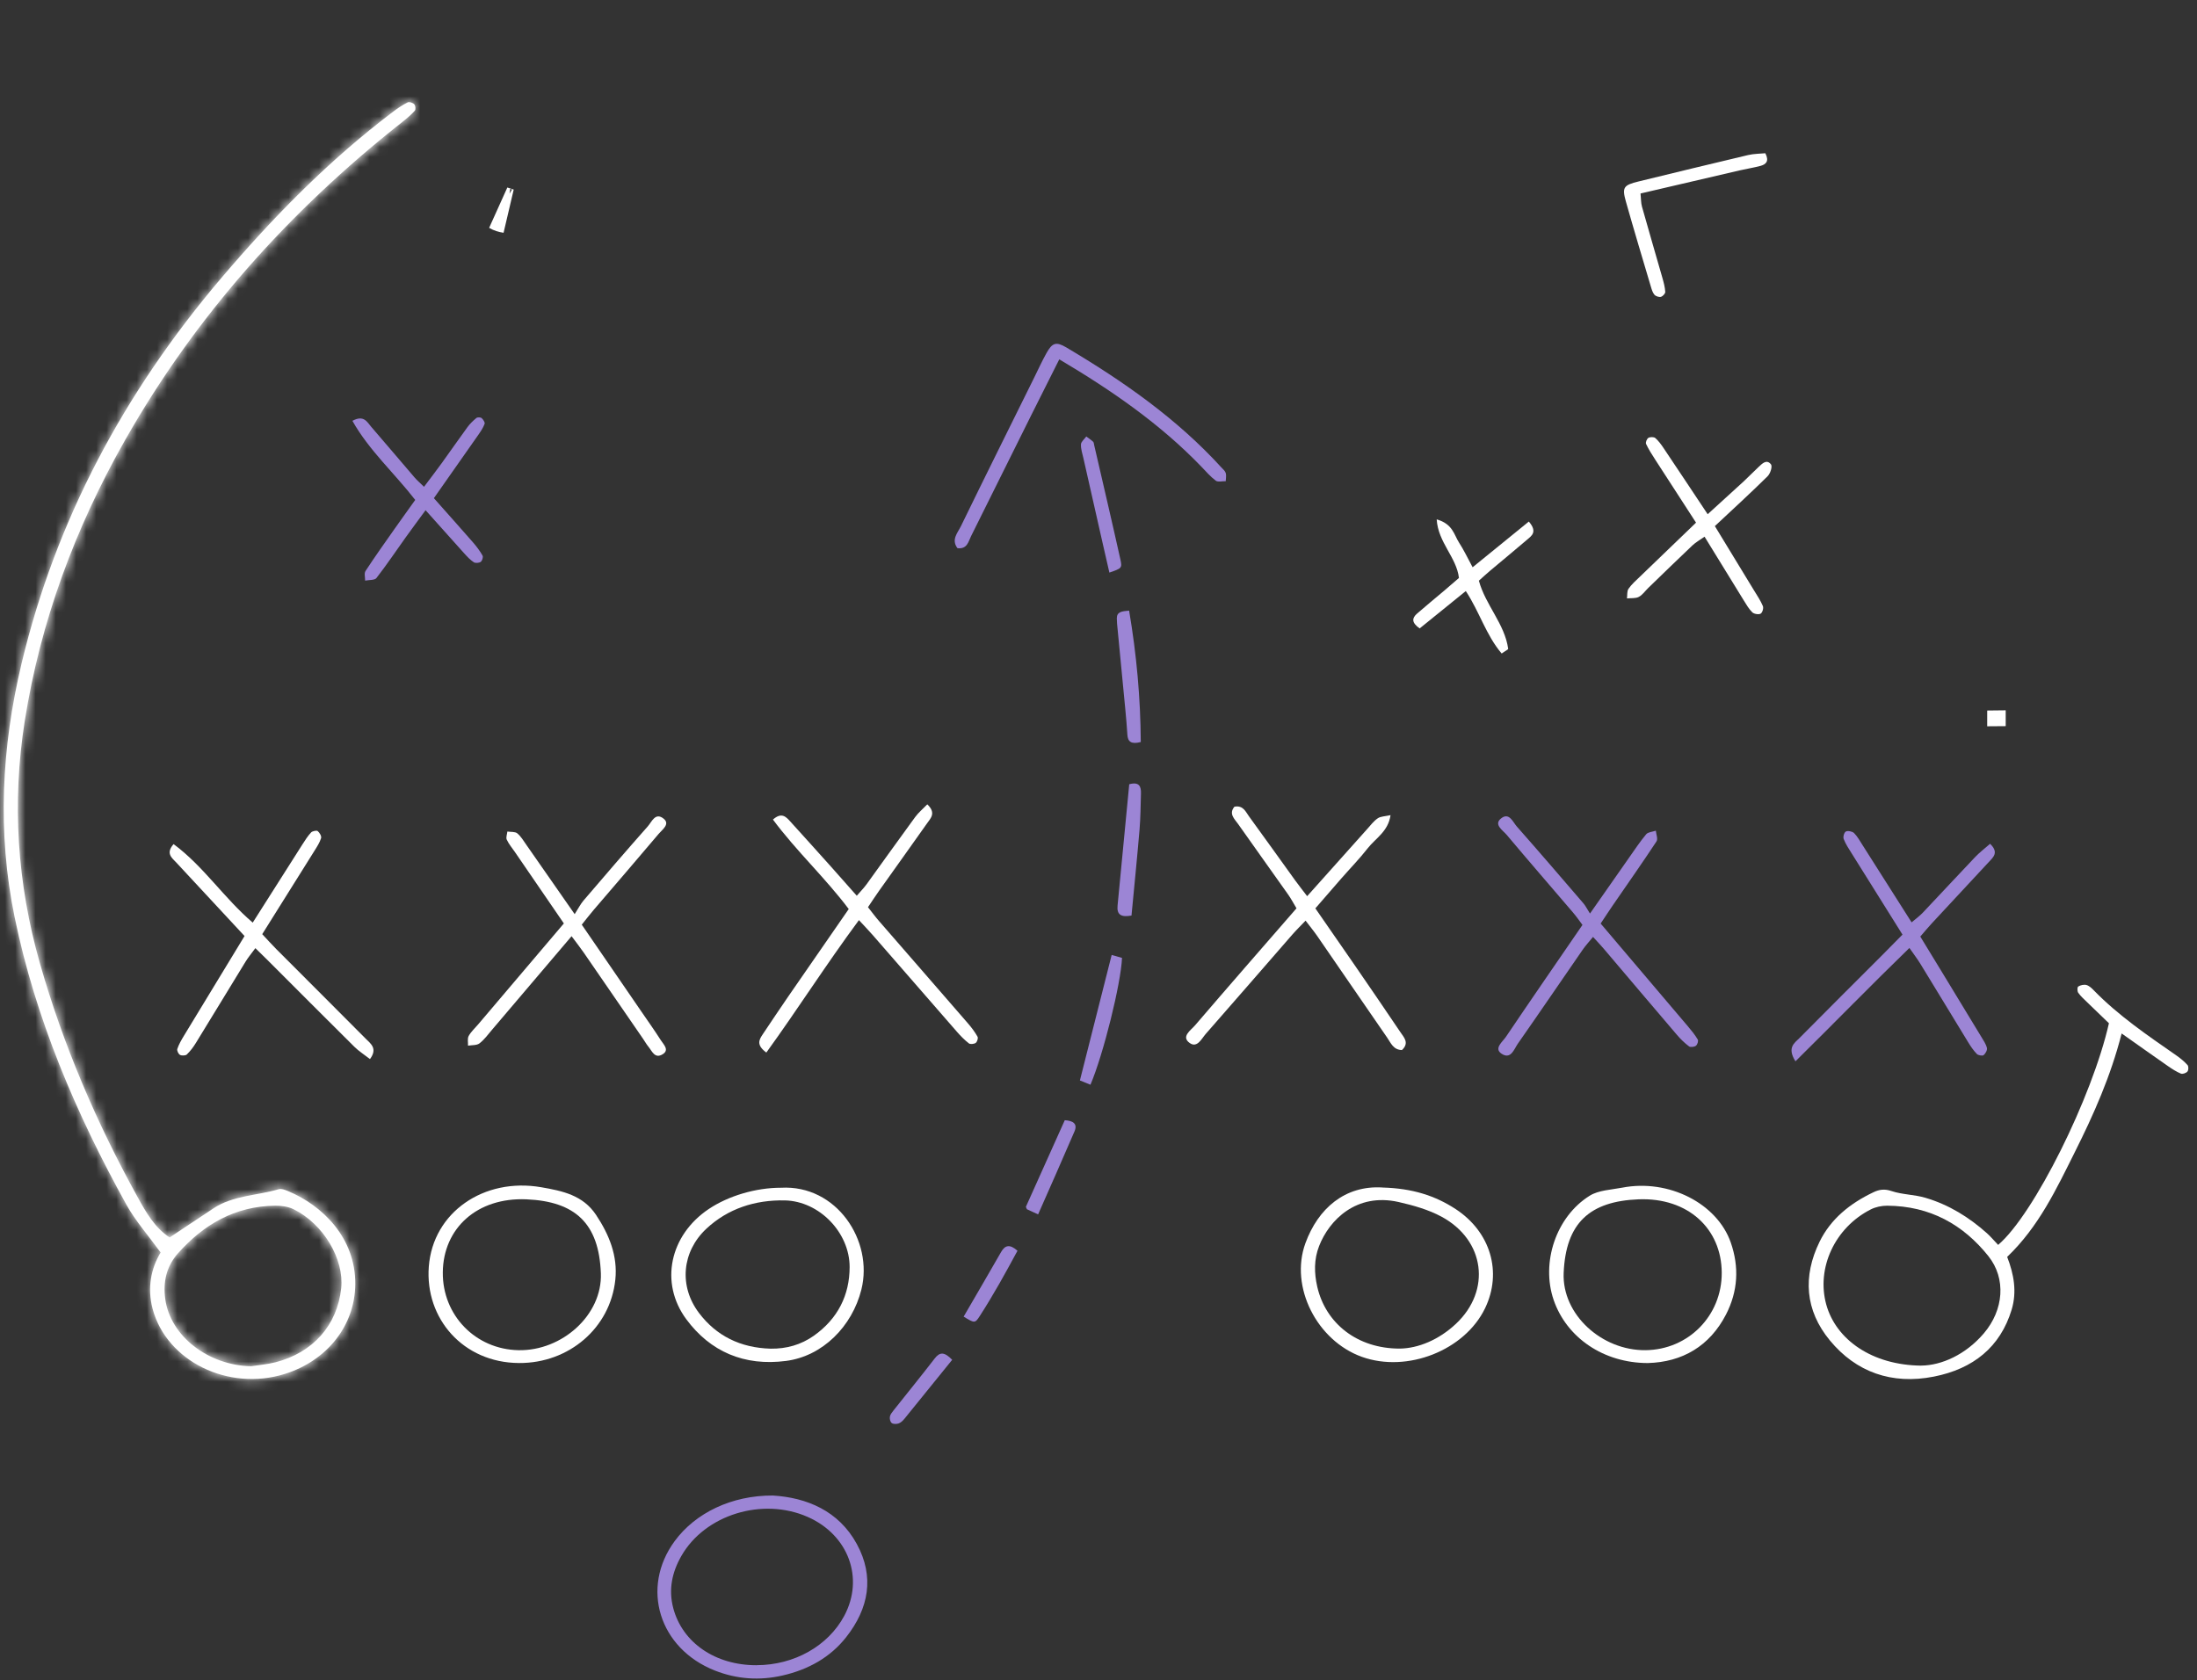 <svg width="217" height="166" viewBox="0 0 217 166" fill="none" xmlns="http://www.w3.org/2000/svg">
<rect x="0" y="0" width="217" height="166" fill="#333333" stroke="none"/>
<mask id="path-1-inside-1_15045_1183" fill="white">
<path d="M16.757 122.244C18.296 121.222 19.688 120.301 21.077 119.374C23.01 118.084 25.39 118.12 27.54 117.475C27.794 117.399 28.161 117.544 28.44 117.661C31.832 119.073 35.123 122.26 35.091 126.855C35.063 130.933 32.321 134.411 28.133 135.725C22.557 137.477 16.453 134.47 15.075 129.299C14.524 127.235 14.918 125.303 15.864 123.727C14.643 122.041 13.379 120.616 12.486 119.008C7.496 110.007 3.521 100.653 1.452 90.64C-0.289 82.203 0.15 73.831 2.139 65.505C5.514 51.389 12.242 38.785 21.827 27.502C26.936 21.488 32.46 15.841 38.863 11.007C39.303 10.673 39.771 10.359 40.27 10.113C40.42 10.038 40.797 10.159 40.919 10.303C41.041 10.444 41.079 10.814 40.971 10.935C40.612 11.341 40.182 11.698 39.75 12.042C28.51 20.899 19.263 31.301 12.357 43.472C7.405 52.194 3.989 61.424 2.443 71.234C1.173 79.291 1.696 87.253 3.926 95.104C6.219 103.175 9.516 110.888 13.617 118.3C14.43 119.768 15.26 121.255 16.757 122.247V122.244ZM24.794 134.968C25.6 134.841 26.427 134.778 27.212 134.575C30.928 133.616 33.308 130.91 33.699 127.268C34.006 124.392 31.951 120.911 28.998 119.456C28.471 119.198 27.794 119.096 27.191 119.103C23.164 119.155 20.09 120.996 17.588 123.799C16.433 125.096 16.094 126.642 16.321 128.319C16.813 131.968 20.536 134.873 24.794 134.968Z"/>
</mask>
<path d="M16.757 122.244C18.296 121.222 19.688 120.301 21.077 119.374C23.01 118.084 25.39 118.12 27.54 117.475C27.794 117.399 28.161 117.544 28.44 117.661C31.832 119.073 35.123 122.26 35.091 126.855C35.063 130.933 32.321 134.411 28.133 135.725C22.557 137.477 16.453 134.47 15.075 129.299C14.524 127.235 14.918 125.303 15.864 123.727C14.643 122.041 13.379 120.616 12.486 119.008C7.496 110.007 3.521 100.653 1.452 90.64C-0.289 82.203 0.15 73.831 2.139 65.505C5.514 51.389 12.242 38.785 21.827 27.502C26.936 21.488 32.46 15.841 38.863 11.007C39.303 10.673 39.771 10.359 40.27 10.113C40.42 10.038 40.797 10.159 40.919 10.303C41.041 10.444 41.079 10.814 40.971 10.935C40.612 11.341 40.182 11.698 39.75 12.042C28.51 20.899 19.263 31.301 12.357 43.472C7.405 52.194 3.989 61.424 2.443 71.234C1.173 79.291 1.696 87.253 3.926 95.104C6.219 103.175 9.516 110.888 13.617 118.3C14.43 119.768 15.26 121.255 16.757 122.247V122.244ZM24.794 134.968C25.6 134.841 26.427 134.778 27.212 134.575C30.928 133.616 33.308 130.91 33.699 127.268C34.006 124.392 31.951 120.911 28.998 119.456C28.471 119.198 27.794 119.096 27.191 119.103C23.164 119.155 20.09 120.996 17.588 123.799C16.433 125.096 16.094 126.642 16.321 128.319C16.813 131.968 20.536 134.873 24.794 134.968Z" fill="white"/>
<path d="M16.757 122.244L14.324 118.579L12.358 119.884V122.244H16.757ZM21.077 119.374L23.519 123.033L23.519 123.033L21.077 119.374ZM27.54 117.475L26.292 113.257L26.284 113.259L26.275 113.262L27.54 117.475ZM28.44 117.661L26.729 121.714L26.739 121.718L26.75 121.723L28.44 117.661ZM35.091 126.855L39.49 126.885L39.49 126.885L35.091 126.855ZM28.133 135.725L26.817 131.528L26.814 131.528L28.133 135.725ZM15.075 129.299L19.326 128.166L19.325 128.163L15.075 129.299ZM15.864 123.727L19.635 125.991L21.13 123.501L19.427 121.148L15.864 123.727ZM12.486 119.008L8.639 121.14L8.641 121.144L12.486 119.008ZM1.452 90.64L-2.856 91.529L-2.856 91.53L1.452 90.64ZM2.139 65.505L-2.139 64.483L-2.139 64.483L2.139 65.505ZM21.827 27.502L25.18 30.35L25.18 30.35L21.827 27.502ZM38.863 11.007L41.514 14.518L41.525 14.509L38.863 11.007ZM40.27 10.113L42.212 14.059L42.228 14.052L42.243 14.044L40.27 10.113ZM40.919 10.303L37.563 13.147L37.579 13.166L37.595 13.185L40.919 10.303ZM40.971 10.935L37.689 8.006L37.683 8.013L37.677 8.02L40.971 10.935ZM39.75 12.042L42.472 15.497L42.479 15.491L42.487 15.486L39.75 12.042ZM12.357 43.472L16.182 45.644L16.183 45.643L12.357 43.472ZM2.443 71.234L6.788 71.919L6.788 71.918L2.443 71.234ZM3.926 95.104L-0.305 96.306L-0.305 96.306L3.926 95.104ZM13.617 118.3L9.767 120.429L9.769 120.432L13.617 118.3ZM16.757 122.247L14.327 125.913L21.156 130.441V122.247H16.757ZM24.794 134.968L24.695 139.366L25.091 139.375L25.482 139.313L24.794 134.968ZM27.212 134.575L26.112 130.316L26.11 130.317L27.212 134.575ZM33.699 127.268L38.072 127.737L38.073 127.735L33.699 127.268ZM28.998 119.456L30.942 115.51L30.937 115.508L28.998 119.456ZM27.191 119.103L27.143 114.704L27.134 114.704L27.191 119.103ZM17.588 123.799L14.306 120.871L14.303 120.874L17.588 123.799ZM16.321 128.319L20.68 127.732L20.68 127.73L16.321 128.319ZM19.191 125.908C20.719 124.893 22.125 123.964 23.519 123.033L18.635 115.716C17.252 116.639 15.873 117.55 14.324 118.579L19.191 125.908ZM23.519 123.033C23.782 122.858 24.202 122.683 25.134 122.487C25.79 122.349 27.512 122.076 28.804 121.688L26.275 113.262C25.418 113.519 24.875 113.551 23.32 113.878C22.042 114.148 20.306 114.601 18.635 115.716L23.519 123.033ZM28.787 121.693C28.222 121.86 27.749 121.863 27.468 121.845C27.182 121.827 26.971 121.778 26.869 121.752C26.691 121.705 26.594 121.657 26.729 121.714L30.152 113.609C30.007 113.548 29.588 113.369 29.092 113.24C28.696 113.136 27.587 112.874 26.292 113.257L28.787 121.693ZM26.75 121.723C29.13 122.713 30.708 124.621 30.692 126.825L39.49 126.885C39.538 119.899 34.533 115.433 30.13 113.6L26.75 121.723ZM30.692 126.825C30.679 128.785 29.386 130.722 26.817 131.528L29.45 139.922C35.255 138.101 39.447 133.081 39.49 126.885L30.692 126.825ZM26.814 131.528C23.252 132.648 19.962 130.552 19.326 128.166L10.825 130.432C12.945 138.388 21.861 142.307 29.452 139.921L26.814 131.528ZM19.325 128.163C19.108 127.351 19.247 126.638 19.635 125.991L12.092 121.464C10.589 123.968 9.94 127.119 10.825 130.434L19.325 128.163ZM19.427 121.148C17.849 118.968 17.064 118.19 16.331 116.872L8.641 121.144C9.695 123.041 11.436 125.113 12.301 126.307L19.427 121.148ZM16.333 116.875C11.485 108.13 7.713 99.201 5.76 89.75L-2.856 91.53C-0.67 102.105 3.507 111.884 8.639 121.14L16.333 116.875ZM5.76 89.751C4.17 82.048 4.552 74.336 6.418 66.527L-2.139 64.483C-4.251 73.326 -4.749 82.358 -2.856 91.529L5.76 89.751ZM6.418 66.528C9.615 53.151 15.995 41.161 25.18 30.35L18.475 24.654C8.488 36.41 1.412 49.627 -2.139 64.483L6.418 66.528ZM25.18 30.35C30.16 24.487 35.451 19.095 41.514 14.518L36.213 7.496C29.469 12.588 23.712 18.489 18.475 24.654L25.18 30.35ZM41.525 14.509C41.839 14.271 42.058 14.135 42.212 14.059L38.327 6.166C37.483 6.582 36.767 7.075 36.202 7.505L41.525 14.509ZM42.243 14.044C41.3 14.518 40.468 14.498 40.19 14.483C39.817 14.464 39.525 14.395 39.328 14.335C39.123 14.273 38.895 14.183 38.652 14.048C38.454 13.938 38.003 13.666 37.563 13.147L44.274 7.459C43.41 6.438 42.33 6.052 41.881 5.916C41.556 5.818 41.134 5.723 40.645 5.698C40.249 5.677 39.314 5.671 38.296 6.182L42.243 14.044ZM37.595 13.185C37.123 12.639 36.914 12.113 36.827 11.854C36.725 11.552 36.673 11.272 36.65 11.023C36.629 10.783 36.622 10.439 36.696 10.026C36.756 9.696 36.95 8.834 37.689 8.006L44.253 13.864C45.046 12.975 45.276 12.022 45.355 11.584C45.449 11.063 45.445 10.595 45.412 10.23C45.365 9.707 45.178 8.5 44.242 7.421L37.595 13.185ZM37.677 8.02C37.593 8.115 37.428 8.269 37.013 8.598L42.487 15.486C42.937 15.128 43.63 14.567 44.265 13.85L37.677 8.02ZM37.027 8.587C25.386 17.76 15.745 28.586 8.531 41.301L16.183 45.643C22.78 34.016 31.634 24.037 42.472 15.497L37.027 8.587ZM8.532 41.3C3.347 50.432 -0.265 60.162 -1.902 70.549L6.788 71.918C8.243 62.687 11.463 53.956 16.182 45.644L8.532 41.3ZM-1.902 70.549C-3.274 79.252 -2.705 87.858 -0.305 96.306L8.158 93.903C6.097 86.649 5.62 79.33 6.788 71.919L-1.902 70.549ZM-0.305 96.306C2.09 104.737 5.525 112.76 9.767 120.429L17.466 116.171C13.508 109.016 10.348 101.613 8.157 93.902L-0.305 96.306ZM9.769 120.432C10.511 121.772 11.801 124.239 14.327 125.913L19.188 118.581C18.72 118.27 18.348 117.763 17.464 116.168L9.769 120.432ZM21.156 122.247V122.244H12.358V122.247H21.156ZM25.482 139.313C25.785 139.265 27.274 139.103 28.313 138.834L26.11 130.317C25.579 130.454 25.414 130.416 24.105 130.624L25.482 139.313ZM28.312 138.834C33.716 137.439 37.477 133.288 38.072 127.737L29.325 126.799C29.139 128.533 28.14 129.793 26.112 130.316L28.312 138.834ZM38.073 127.735C38.351 125.129 37.554 122.591 36.346 120.571C35.123 118.527 33.272 116.658 30.942 115.51L27.055 123.402C27.677 123.709 28.329 124.308 28.796 125.087C29.276 125.891 29.354 126.531 29.325 126.801L38.073 127.735ZM30.937 115.508C29.587 114.845 28.163 114.693 27.143 114.704L27.239 123.501C27.259 123.501 27.28 123.502 27.3 123.503C27.32 123.505 27.331 123.507 27.331 123.507C27.33 123.507 27.325 123.506 27.316 123.503C27.306 123.501 27.291 123.497 27.27 123.491C27.231 123.478 27.157 123.453 27.059 123.405L30.937 115.508ZM27.134 114.704C21.58 114.776 17.411 117.391 14.306 120.871L20.87 126.728C22.769 124.6 24.748 123.534 27.248 123.501L27.134 114.704ZM14.303 120.874C12.138 123.305 11.597 126.212 11.962 128.909L20.68 127.73C20.629 127.356 20.662 127.144 20.689 127.042C20.71 126.96 20.749 126.864 20.873 126.725L14.303 120.874ZM11.962 128.907C12.807 135.179 18.794 139.234 24.695 139.366L24.892 130.571C22.279 130.512 20.819 128.757 20.68 127.732L11.962 128.907Z" fill="white" mask="url(#path-1-inside-1_15045_1183)"/>
<path d="M197.358 122.979C200.889 119.982 206.657 108.374 208.301 101.083C207.631 100.438 206.884 99.727 206.148 99.007C205.841 98.708 205.513 98.417 205.272 98.076C205.164 97.922 205.164 97.523 205.272 97.454C205.488 97.316 205.844 97.238 206.085 97.307C206.364 97.388 206.612 97.631 206.821 97.847C209.229 100.32 212.101 102.275 214.952 104.257C215.353 104.535 215.74 104.853 216.061 105.21C216.18 105.341 216.17 105.701 216.058 105.849C215.943 105.996 215.576 106.13 215.416 106.062C214.962 105.872 214.54 105.6 214.135 105.318C212.68 104.306 211.235 103.277 209.557 102.092C208.472 106.34 206.79 110.103 204.937 113.804C203.108 117.463 201.377 121.174 198.251 124.164C198.91 125.867 199.231 127.6 198.691 129.385C197.57 133.067 194.904 135.225 191.007 135.991C186.84 136.814 183.319 135.539 180.74 132.418C178.28 129.441 178.053 126.08 179.721 122.667C180.821 120.417 182.726 118.878 185.05 117.774C185.622 117.502 186.142 117.427 186.837 117.663C187.89 118.016 189.084 118.003 190.159 118.321C192.493 119.006 194.493 120.254 196.255 121.829C196.618 122.153 196.928 122.53 197.354 122.975L197.358 122.979ZM189.771 134.901C191.75 134.884 194.144 133.836 195.951 131.711C197.912 129.401 198.167 126.313 196.398 124.092C193.927 120.99 190.644 119.13 186.393 119.107C185.853 119.107 185.249 119.232 184.778 119.474C181.229 121.272 179.383 125.271 180.384 128.881C181.348 132.339 184.896 134.861 189.775 134.907L189.771 134.901Z" fill="white"/>
<path d="M197.326 70.96C197.326 70.959 197.326 70.959 197.326 70.958L197.057 70.961C197.057 70.961 197.057 70.962 197.057 70.962L197.326 70.96Z" fill="white" stroke="white" stroke-width="1.559"/>
<path d="M84.835 90.9C81.582 95.295 78.791 99.697 75.692 103.978C74.656 103.215 74.991 102.697 75.329 102.186C76.17 100.929 77.011 99.668 77.87 98.42C79.827 95.577 81.795 92.744 83.83 89.802C81.516 86.72 78.637 84.054 76.345 80.962C77.2 80.203 77.639 80.691 78.048 81.142C79.405 82.633 80.752 84.136 82.099 85.636C82.912 86.543 83.715 87.461 84.625 88.489C84.995 88.057 85.32 87.729 85.588 87.362C87.19 85.151 88.771 82.924 90.387 80.72C90.715 80.271 91.161 79.901 91.591 79.459C92.491 80.314 91.918 80.835 91.559 81.346C89.985 83.576 88.394 85.793 86.813 88.021C86.464 88.512 86.136 89.02 85.732 89.619C86.098 90.081 86.447 90.556 86.834 91.001C89.755 94.365 92.686 97.722 95.603 101.093C95.959 101.505 96.291 101.944 96.553 102.412C96.633 102.557 96.521 102.907 96.375 103.022C96.225 103.136 95.83 103.179 95.701 103.074C95.269 102.737 94.881 102.344 94.525 101.934C91.754 98.76 88.994 95.58 86.227 92.403C85.833 91.951 85.411 91.516 84.842 90.9H84.835Z" fill="white"/>
<path d="M129.919 89.735C131.228 91.625 132.474 93.41 133.705 95.202C135.251 97.449 136.794 99.699 138.315 101.959C138.66 102.473 139.233 103.02 138.472 103.731C137.621 103.714 137.376 103.033 137.02 102.516C134.71 99.175 132.421 95.821 130.115 92.48C129.78 91.995 129.403 91.537 128.953 90.947C128.447 91.478 128.021 91.894 127.634 92.336C124.786 95.602 121.953 98.883 119.091 102.139C118.683 102.604 118.254 103.557 117.517 103.04C116.621 102.411 117.612 101.785 118.027 101.301C121.321 97.459 124.653 93.643 128.056 89.729C127.787 89.283 127.546 88.818 127.246 88.389C125.603 86.061 123.938 83.745 122.298 81.413C121.935 80.898 121.338 80.394 121.928 79.69C122.797 79.533 123.027 80.184 123.366 80.646C124.905 82.756 126.416 84.881 127.944 86.997C128.293 87.482 128.67 87.95 129.11 88.53C131.158 86.237 133.105 84.053 135.059 81.875C135.384 81.511 135.687 81.105 136.089 80.833C136.375 80.64 136.811 80.646 137.345 80.525C137.118 82.14 135.865 82.811 135.108 83.778C134.285 84.829 133.342 85.798 132.456 86.811C131.619 87.767 130.792 88.733 129.919 89.735Z" fill="white"/>
<path d="M56.457 92.481C53.721 95.701 51.163 98.717 48.595 101.731C48.201 102.196 47.838 102.703 47.356 103.073C47.091 103.277 46.609 103.234 46.226 103.299C46.24 102.975 46.149 102.602 46.292 102.34C46.519 101.924 46.899 101.583 47.213 101.213C50.012 97.918 52.81 94.623 55.693 91.223C54.053 88.832 52.451 86.494 50.849 84.155C50.577 83.756 50.249 83.376 50.054 82.947C49.953 82.727 50.089 82.416 50.113 82.144C50.444 82.197 50.874 82.144 51.09 82.321C51.46 82.626 51.711 83.061 51.99 83.461C53.484 85.593 54.967 87.732 56.761 90.306C57.12 89.746 57.333 89.314 57.64 88.954C59.741 86.497 61.848 84.044 63.991 81.623C64.375 81.191 64.727 80.205 65.554 80.88C66.207 81.414 65.418 81.948 65.059 82.373C62.934 84.889 60.781 87.381 58.641 89.884C58.251 90.342 57.884 90.82 57.462 91.344C59.437 94.227 61.388 97.067 63.335 99.906C63.987 100.856 64.654 101.796 65.272 102.762C65.54 103.182 66.14 103.719 65.46 104.141C64.671 104.633 64.403 103.827 64.04 103.391C63.848 103.159 63.701 102.89 63.53 102.641C61.573 99.795 59.618 96.949 57.657 94.106C57.315 93.611 56.942 93.136 56.453 92.481H56.457Z" fill="white"/>
<path d="M158.106 91.242C161.04 94.697 163.881 98.038 166.714 101.385C167.067 101.801 167.416 102.227 167.688 102.689C167.772 102.83 167.66 103.187 167.51 103.305C167.363 103.423 166.969 103.475 166.836 103.374C166.4 103.043 165.996 102.659 165.647 102.247C163.228 99.42 160.831 96.577 158.423 93.744C158.113 93.377 157.778 93.03 157.345 92.555C156.958 93.03 156.602 93.413 156.312 93.836C154.176 96.924 152.065 100.033 149.912 103.111C149.546 103.639 149.232 104.707 148.307 104.091C147.525 103.57 148.412 102.915 148.743 102.424C151.214 98.759 153.73 95.12 156.302 91.369C155.998 90.967 155.698 90.528 155.352 90.125C153.175 87.573 150.973 85.041 148.82 82.474C148.436 82.018 147.504 81.458 148.262 80.849C149.061 80.207 149.431 81.213 149.818 81.648C152.041 84.164 154.225 86.712 156.41 89.254C156.605 89.483 156.734 89.758 157.045 90.246C158.479 88.192 159.676 86.476 160.88 84.763C161.438 83.971 161.972 83.158 162.597 82.411C162.778 82.195 163.225 82.172 163.549 82.061C163.581 82.421 163.776 82.876 163.612 83.122C162.213 85.245 160.747 87.328 159.306 89.424C158.929 89.971 158.57 90.528 158.099 91.232L158.106 91.242Z" fill="#9C85D5"/>
<path d="M76.341 147.738C79.667 147.945 82.832 149.232 84.626 152.524C86.388 155.753 85.822 158.878 83.572 161.737C82.005 163.725 79.845 164.931 77.304 165.514C75.026 166.038 72.775 165.884 70.605 165.026C65.098 162.848 63.245 156.857 66.64 152.239C68.682 149.461 72.258 147.719 76.341 147.738ZM74.726 164.498C78.439 164.492 81.792 162.602 83.387 159.625C85.379 155.897 83.802 151.626 79.775 149.851C75.308 147.883 69.634 149.628 67.3 153.706C66.372 155.327 66.012 157.037 66.501 158.871C67.408 162.278 70.65 164.508 74.726 164.502V164.498Z" fill="#9C85D5"/>
<path d="M51.26 134.648C45.736 134.619 41.96 130.233 42.354 125.123C42.766 119.752 47.798 116.306 53.451 117.282C55.583 117.649 57.579 118.078 58.863 120.001C60.182 121.979 61.016 124.072 60.779 126.394C60.287 131.186 56.19 134.681 51.26 134.648ZM43.736 125.684C43.694 129.932 46.971 133.302 51.218 133.381C55.517 133.459 59.498 129.905 59.348 125.792C59.167 120.846 56.805 118.687 52.007 118.478C47.132 118.265 43.782 121.327 43.736 125.684Z" fill="white"/>
<path d="M162.751 134.651C158.368 134.644 154.735 132.135 153.458 128.424C152.191 124.746 153.681 120.19 157.028 118.113C157.9 117.573 159.142 117.534 160.231 117.324C164.809 116.44 169.6 118.873 170.951 122.748C171.795 125.175 171.659 127.566 170.48 129.855C168.868 132.98 166.16 134.562 162.751 134.651ZM170.058 125.732C170.037 121.366 166.715 118.287 161.84 118.477C157.017 118.667 154.655 120.816 154.445 125.745C154.271 129.859 158.211 133.422 162.524 133.38C166.763 133.337 170.075 129.973 170.058 125.729V125.732Z" fill="white"/>
<path d="M24.149 92.462C21.821 89.956 19.616 87.591 17.421 85.217C16.988 84.752 16.332 84.313 17.145 83.386C20.129 85.597 22.097 88.692 24.962 91.142C26.647 88.489 28.259 85.944 29.878 83.405C30.137 82.999 30.398 82.587 30.727 82.233C30.852 82.099 31.274 82.013 31.379 82.099C31.571 82.259 31.773 82.603 31.714 82.796C31.578 83.242 31.302 83.658 31.047 84.067C29.355 86.779 27.656 89.484 25.901 92.282C26.389 92.802 26.832 93.297 27.3 93.769C30.241 96.716 33.19 99.658 36.125 102.612C36.61 103.1 37.322 103.568 36.544 104.623C35.985 104.187 35.441 103.843 34.998 103.405C32.126 100.558 29.275 97.692 26.417 94.836C26.072 94.492 25.723 94.152 25.224 93.664C24.854 94.171 24.519 94.568 24.253 95C22.61 97.676 20.991 100.362 19.344 103.034C19.096 103.441 18.799 103.834 18.454 104.168C18.332 104.286 17.941 104.302 17.777 104.207C17.613 104.109 17.459 103.781 17.515 103.617C17.665 103.172 17.906 102.75 18.154 102.34C20.118 99.094 22.097 95.852 24.149 92.475V92.462Z" fill="white"/>
<path d="M177.337 104.841C176.479 103.475 177.257 103.03 177.731 102.548C180.443 99.803 183.182 97.085 185.907 94.356C186.553 93.711 187.188 93.059 187.91 92.326C186.204 89.601 184.543 86.951 182.889 84.298C182.603 83.839 182.292 83.378 182.104 82.883C182.024 82.673 182.142 82.241 182.317 82.143C182.502 82.041 182.962 82.13 183.126 82.293C183.465 82.634 183.702 83.07 183.96 83.476C185.548 85.972 187.129 88.468 188.811 91.117C189.243 90.747 189.62 90.478 189.927 90.151C191.651 88.33 193.351 86.489 195.078 84.675C195.518 84.213 196.034 83.82 196.564 83.355C197.447 84.213 196.885 84.675 196.439 85.153C194.568 87.167 192.695 89.178 190.824 91.196C190.454 91.595 190.112 92.011 189.669 92.519C190.364 93.659 191.051 94.782 191.735 95.906C193.054 98.071 194.373 100.236 195.682 102.404C195.898 102.764 196.153 103.128 196.25 103.518C196.303 103.73 196.118 104.071 195.922 104.235C195.814 104.327 195.382 104.251 195.256 104.12C194.921 103.773 194.645 103.367 194.397 102.958C192.82 100.383 191.264 97.799 189.687 95.228C189.383 94.73 189.024 94.261 188.594 93.646C184.766 97.36 181.179 101.055 177.337 104.844V104.841Z" fill="#9C85D5"/>
<path d="M77.142 117.333C82.628 117.025 86.285 122.563 85.081 127.385C84.167 131.046 81.239 133.971 77.645 134.44C73.499 134.98 70.149 133.523 67.783 130.319C65.128 126.723 66.154 122.016 70.003 119.435C71.95 118.129 74.665 117.329 77.139 117.333H77.142ZM76.113 133.231C77.69 133.254 79.124 132.841 80.377 131.957C82.771 130.264 83.912 127.922 83.919 125.177C83.926 121.767 80.932 118.659 77.523 118.584C74.591 118.522 71.894 119.393 69.769 121.381C67.344 123.651 67.044 127.057 69.033 129.694C70.746 131.967 73.136 133.149 76.116 133.231H76.113Z" fill="white"/>
<path d="M136.541 117.312C139.497 117.39 141.754 118.117 143.771 119.437C147.236 121.704 148.391 125.677 146.685 129.23C144.682 133.397 138.994 135.644 134.517 134.039C130.078 132.447 127.367 127.134 128.934 122.821C130.183 119.382 132.839 117.082 136.544 117.308L136.541 117.312ZM138.268 133.223C140.083 133.197 142.121 132.355 143.803 130.776C147.306 127.488 146.682 122.513 142.379 120.191C141.091 119.496 139.598 119.074 138.143 118.743C133.969 117.8 131.286 120.531 130.288 123.096C129.775 124.412 129.796 125.765 130.11 127.128C130.944 130.727 134.053 133.236 138.272 133.223H138.268Z" fill="white"/>
<path d="M104.629 35.492C103.628 37.487 102.734 39.249 101.855 41.018C99.873 44.994 97.901 48.977 95.919 52.953C95.64 53.51 95.539 54.263 94.569 54.152C93.93 53.303 94.593 52.635 94.907 51.987C97.297 47.077 99.733 42.184 102.155 37.287C102.553 36.481 102.926 35.659 103.366 34.873C103.931 33.864 104.308 33.724 105.306 34.313C110.945 37.654 116.256 41.371 120.622 46.163C120.786 46.343 121.005 46.517 121.068 46.73C121.141 46.979 121.075 47.267 121.068 47.536C120.733 47.526 120.294 47.644 120.084 47.486C119.547 47.08 119.107 46.563 118.639 46.078C114.62 41.909 109.863 38.601 104.626 35.496L104.629 35.492Z" fill="#9C85D5"/>
<path d="M168.671 50.796C169.972 49.61 171.107 48.585 172.234 47.547C172.729 47.088 173.193 46.597 173.689 46.139C174.041 45.811 174.484 45.326 174.917 45.867C175.085 46.076 174.861 46.774 174.589 47.046C172.935 48.68 171.215 50.252 169.379 51.972C170.677 54.104 171.958 56.204 173.235 58.306C173.549 58.821 173.895 59.328 174.122 59.875C174.205 60.078 174.08 60.514 173.898 60.622C173.717 60.73 173.249 60.655 173.085 60.498C172.74 60.163 172.495 59.734 172.241 59.325C170.97 57.275 169.714 55.218 168.36 53.017C167.903 53.341 167.491 53.57 167.163 53.878C165.691 55.27 164.246 56.685 162.791 58.09C162.484 58.388 162.229 58.778 161.859 58.968C161.538 59.132 161.088 59.073 160.697 59.115C160.743 58.794 160.683 58.408 160.851 58.162C161.154 57.72 161.584 57.347 161.981 56.964C163.782 55.221 165.59 53.485 167.519 51.631C166.169 49.551 164.825 47.485 163.492 45.411C163.168 44.904 162.836 44.396 162.585 43.856C162.515 43.705 162.655 43.358 162.812 43.256C162.972 43.155 163.36 43.155 163.492 43.269C163.81 43.544 164.065 43.895 164.298 44.242C165.712 46.345 167.111 48.457 168.667 50.796H168.671Z" fill="white"/>
<path d="M41.012 49.387C38.967 46.75 36.448 44.49 34.808 41.572C35.942 40.959 36.259 41.693 36.664 42.161C38.102 43.822 39.515 45.502 40.946 47.166C41.179 47.438 41.459 47.677 41.881 48.09C42.505 47.258 43.081 46.511 43.633 45.748C44.488 44.569 45.311 43.37 46.173 42.194C46.417 41.86 46.731 41.559 47.056 41.29C47.157 41.208 47.471 41.215 47.569 41.3C47.726 41.441 47.918 41.723 47.865 41.87C47.726 42.253 47.485 42.614 47.244 42.957C45.824 44.995 44.393 47.022 42.855 49.213C44.146 50.671 45.437 52.112 46.71 53.569C47.066 53.979 47.401 54.421 47.663 54.886C47.743 55.03 47.632 55.387 47.485 55.502C47.332 55.617 46.951 55.646 46.798 55.544C46.445 55.312 46.145 54.991 45.862 54.677C44.638 53.321 43.423 51.958 42.034 50.402C41.305 51.398 40.67 52.249 40.049 53.117C39.096 54.451 38.185 55.81 37.177 57.107C37.006 57.326 36.444 57.28 36.064 57.359C36.071 57.035 35.949 56.639 36.106 56.403C37.034 54.984 38.018 53.602 38.995 52.214C39.655 51.273 40.332 50.34 41.012 49.387Z" fill="#9C85D5"/>
<path d="M50.069 20.821C49.793 20.779 49.589 20.709 49.438 20.619L50.069 20.821Z" fill="white" stroke="white" stroke-width="4.399"/>
<path d="M151.008 51.526C151.887 52.554 151.273 52.934 150.823 53.321C149.609 54.362 148.37 55.378 147.148 56.406C146.779 56.718 146.426 57.048 146.07 57.366C146.726 59.777 148.624 61.637 148.963 64.084C148.973 64.172 148.687 64.293 148.321 64.559C146.775 62.737 146.14 60.458 144.779 58.388C143.205 59.662 141.712 60.874 140.222 62.079C139.377 61.486 139.478 61.038 139.967 60.612C140.846 59.845 141.754 59.105 142.647 58.349C143.156 57.916 143.659 57.477 144.102 57.094C143.865 55.05 142.04 53.599 141.904 51.307C143.505 51.765 143.614 52.833 144.102 53.586C144.587 54.333 144.964 55.139 145.452 56.039C147.351 54.497 149.137 53.039 151.008 51.52V51.526Z" fill="white"/>
<path d="M174.362 15.135C174.777 15.937 174.421 16.242 173.877 16.389C173.21 16.569 172.523 16.671 171.849 16.828C168.611 17.578 165.376 18.335 162.037 19.114C162.089 19.638 162.075 20.041 162.18 20.415C162.839 22.763 163.527 25.102 164.197 27.45C164.326 27.905 164.451 28.37 164.479 28.835C164.49 28.999 164.232 29.274 164.047 29.323C163.862 29.373 163.534 29.261 163.408 29.114C163.223 28.894 163.139 28.587 163.056 28.308C162.225 25.511 161.384 22.72 160.592 19.913C160.194 18.502 160.358 18.289 161.848 17.925C165.449 17.048 169.051 16.17 172.659 15.318C173.235 15.184 173.849 15.187 174.365 15.138L174.362 15.135Z" fill="white"/>
<path d="M109.574 56.561C109.347 55.575 109.124 54.606 108.904 53.636C108.272 50.855 107.644 48.075 107.016 45.291C106.911 44.826 106.747 44.357 106.768 43.895C106.779 43.63 107.11 43.378 107.295 43.119C107.522 43.289 107.763 43.447 107.969 43.637C108.046 43.709 108.046 43.856 108.074 43.974C108.942 47.737 109.825 51.497 110.663 55.267C110.855 56.129 110.781 56.142 109.574 56.564V56.561Z" fill="#9C85D5"/>
<path d="M109.797 94.336C110.153 94.438 110.495 94.532 110.823 94.627C110.714 97.179 108.98 104.159 107.706 107.156C107.34 107.008 106.977 106.858 106.663 106.733C107.72 102.554 108.75 98.486 109.8 94.339L109.797 94.336Z" fill="#9C85D5"/>
<path d="M111.536 77.474C112.527 77.203 112.715 77.697 112.694 78.385C112.66 79.57 112.653 80.763 112.555 81.945C112.314 84.778 112.028 87.605 111.759 90.445C110.709 90.638 110.297 90.346 110.384 89.459C110.772 85.505 111.145 81.552 111.536 77.474Z" fill="#9C85D5"/>
<path d="M112.675 73.302C111.723 73.551 111.395 73.266 111.353 72.582C111.304 71.753 111.227 70.928 111.151 70.102C110.899 67.453 110.641 64.8 110.386 62.15C110.351 61.796 110.31 61.442 110.31 61.085C110.31 60.427 110.798 60.388 111.524 60.322C112.264 64.688 112.651 68.999 112.675 73.299V73.302Z" fill="#9C85D5"/>
<path d="M102.535 119.967C101.907 119.679 101.631 119.551 101.429 119.456C101.373 119.309 101.32 119.24 101.334 119.204C102.605 116.361 103.882 113.521 105.169 110.662C105.947 110.711 106.467 110.98 106.129 111.769C104.977 114.458 103.784 117.131 102.535 119.967Z" fill="#9C85D5"/>
<path d="M94.047 134.332C92.442 136.317 90.885 138.249 89.319 140.172C89.168 140.355 88.97 140.545 88.75 140.62C88.547 140.689 88.219 140.689 88.076 140.575C87.926 140.457 87.86 140.155 87.895 139.952C87.93 139.736 88.101 139.526 88.247 139.34C89.605 137.627 90.987 135.93 92.32 134.201C92.826 133.542 93.276 133.533 94.05 134.332H94.047Z" fill="#9C85D5"/>
<path d="M95.181 130.064C96.413 127.945 97.652 125.822 98.873 123.693C99.26 123.015 99.714 122.865 100.499 123.556C99.93 124.594 99.351 125.688 98.734 126.759C98.106 127.853 97.463 128.94 96.776 130.002C96.298 130.742 96.26 130.722 95.178 130.064H95.181Z" fill="#9C85D5"/>
</svg>
